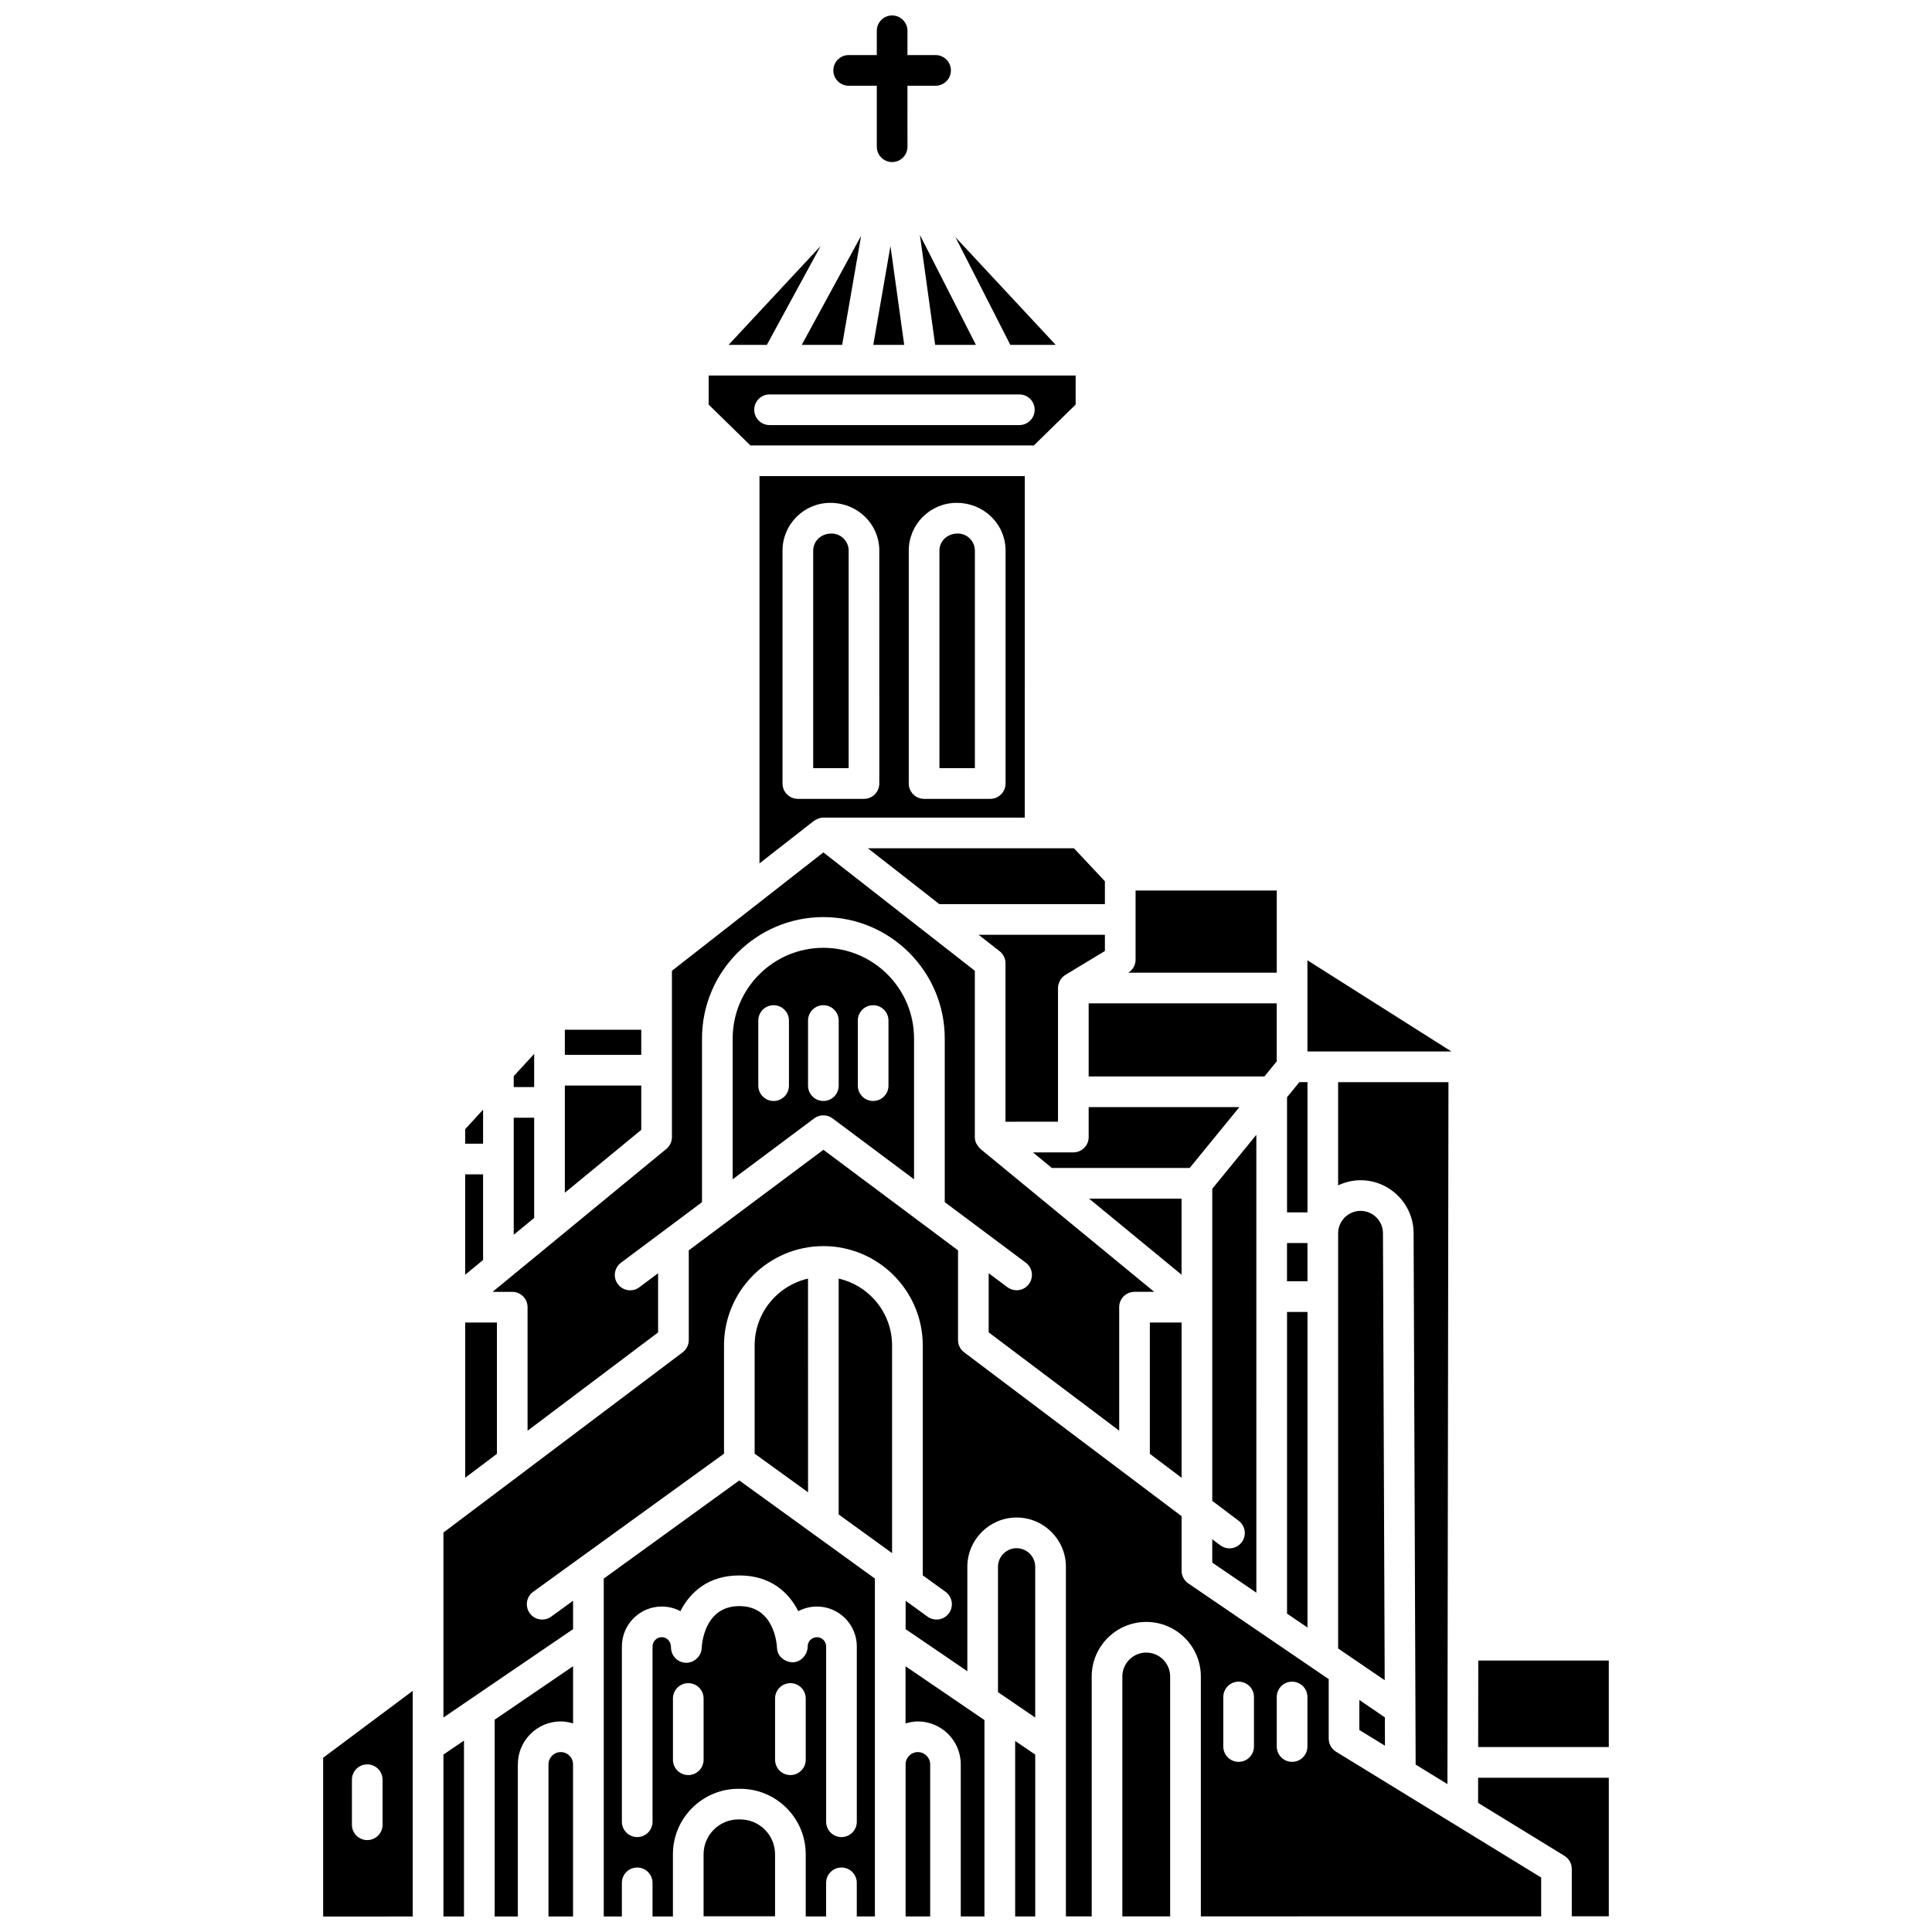 <?xml version="1.0" encoding="UTF-8"?>
<!-- Uploaded to: ICON Repo, www.iconrepo.com, Generator: ICON Repo Mixer Tools -->
<svg width="800px" height="800px" version="1.1" viewBox="144 144 512 512" xmlns="http://www.w3.org/2000/svg">
 <defs>
  <clipPath id="m">
   <path d="m383 608h8v43.902h-8z"/>
  </clipPath>
  <clipPath id="h">
   <path d="m383 585h22v66.902h-22z"/>
  </clipPath>
  <clipPath id="g">
   <path d="m413 605h6v46.902h-6z"/>
  </clipPath>
  <clipPath id="f">
   <path d="m330 626h20v25.902h-20z"/>
  </clipPath>
  <clipPath id="e">
   <path d="m303 536h73v115.9h-73z"/>
  </clipPath>
  <clipPath id="d">
   <path d="m535 615h36v36.902h-36z"/>
  </clipPath>
  <clipPath id="c">
   <path d="m441 581h14v70.902h-14z"/>
  </clipPath>
  <clipPath id="b">
   <path d="m261 448h292v203.9h-292z"/>
  </clipPath>
  <clipPath id="a">
   <path d="m229 592h25v59.902h-25z"/>
  </clipPath>
  <clipPath id="l">
   <path d="m275 585h21v66.902h-21z"/>
  </clipPath>
  <clipPath id="k">
   <path d="m261 605h6v46.902h-6z"/>
  </clipPath>
  <clipPath id="j">
   <path d="m289 608h7v43.902h-7z"/>
  </clipPath>
  <clipPath id="i">
   <path d="m364 148.09h33v38.906h-33z"/>
  </clipPath>
 </defs>
 <path d="m375.43 235.4h8.195l-3.644-26.207z"/>
 <path d="m361.49 209.18-24.414 26.219h10.145z"/>
 <path d="m397.82 285.39c-2.828 0-4.863 2.035-4.863 4.539v57.648h9.398v-57.648c0-2.504-2.035-4.539-4.535-4.539z"/>
 <path d="m391.83 235.4h10.801l-14.852-29.145z"/>
 <path d="m367.18 235.4 5.019-28.906-15.73 28.906z"/>
 <path d="m345.27 270.17v102.64l14.426-11.273c0.184-0.141 0.395-0.211 0.59-0.32 0.156-0.086 0.293-0.184 0.461-0.246 0.477-0.184 0.969-0.297 1.465-0.293h53.367l0.004-90.512zm31.754 81.473c0 2.246-1.82 4.062-4.062 4.062h-17.523c-2.242 0-4.062-1.816-4.062-4.062l-0.004-61.715c0-6.984 5.68-12.664 12.664-12.664 7.309 0 12.988 5.68 12.988 12.664l0.004 61.715zm33.457 0c0 2.246-1.82 4.062-4.062 4.062h-17.523c-2.242 0-4.062-1.816-4.062-4.062v-61.715c0-6.984 5.68-12.664 12.664-12.664 7.309 0 12.988 5.68 12.988 12.664v61.715z"/>
 <path d="m293.69 416.89h20.25v6.656h-20.25z"/>
 <path d="m285.56 440.21h-5.418v31.012l5.418-4.457z"/>
 <path d="m285.56 423.29-5.418 5.91v2.887h5.418z"/>
 <path d="m417.99 262.04 11.066-10.82v-7.699h-97.254v7.699l11.066 10.82zm-70.047-13.516h66.191c2.242 0 4.062 1.816 4.062 4.062s-1.82 4.062-4.062 4.062h-66.191c-2.242 0-4.062-1.816-4.062-4.062-0.004-2.246 1.816-4.062 4.062-4.062z"/>
 <path d="m283.81 490.42v32.742l34.59-26.059v-15.684l-4.969 3.715c-1.797 1.352-4.344 0.973-5.688-0.82-1.344-1.797-0.977-4.344 0.824-5.684l21.473-16.039v-43.383c0-17.734 14.426-32.168 32.164-32.168 17.734 0 32.164 14.434 32.164 32.168v43.371l21.473 16.039c1.797 1.34 2.164 3.887 0.824 5.684-0.797 1.07-2.023 1.629-3.258 1.629-0.844 0-1.699-0.262-2.43-0.809l-4.969-3.715v15.68l34.59 26.059v-32.738c0-2.246 1.82-4.062 4.062-4.062h5.207l-46.047-37.871c-0.047-0.039-0.066-0.102-0.109-0.141-0.301-0.27-0.523-0.598-0.734-0.941-0.082-0.137-0.199-0.242-0.266-0.391-0.23-0.508-0.375-1.066-0.375-1.66l0.004-44.074-40.137-31.371-40.137 31.371v44.07c0 1.215-0.543 2.363-1.484 3.137l-46.043 37.879h5.207c2.242 0 4.062 1.816 4.062 4.066z"/>
 <path d="m364.37 285.39c-2.828 0-4.863 2.035-4.863 4.539v57.648h9.398v-57.648c0-2.504-2.039-4.539-4.535-4.539z"/>
 <path d="m313.94 431.68h-20.25v28.406l20.25-16.664z"/>
 <path d="m423.78 235.4-26.574-28.539 14.543 28.539z"/>
 <path d="m518.62 470.78 0.543 140.86 8.422 5.164 0.273-186.02h-29.242v27.348c1.812-0.848 3.812-1.359 5.941-1.359 7.719-0.004 14.035 6.281 14.062 14.008z"/>
 <path d="m448.72 529.28 8.414 6.344v-41.141h-8.414z"/>
 <path d="m485.07 473.42h5.422v10.129h-5.422z"/>
 <path d="m510.5 470.81c-0.012-3.262-2.676-5.914-5.938-5.914-3.273 0-5.941 2.664-5.941 5.941v110.03l12.336 8.41z"/>
 <path d="m490.5 491.68h-5.422v79.945l5.422 3.695z"/>
 <path d="m490.48 398.49v24.16h38.148z"/>
 <path d="m374 368.8 18.938 14.801h43.871v-6.059l-8.199-8.742z"/>
 <path d="m511 599.12-6.754-4.602v7.957l6.781 4.16z"/>
 <path d="m476.95 444.73-11.688 14.312v82.707l7.004 5.277c1.793 1.348 2.148 3.902 0.801 5.688-0.801 1.059-2.019 1.617-3.25 1.617-0.848 0-1.707-0.266-2.441-0.816l-2.117-1.594v6.191l11.688 7.969-0.004-121.35z"/>
 <path d="m424.38 441.27v-35.445c0-0.492 0.117-0.957 0.285-1.406 0.039-0.109 0.078-0.211 0.125-0.312 0.195-0.414 0.438-0.805 0.766-1.133 0.031-0.031 0.07-0.055 0.102-0.082 0.211-0.199 0.43-0.395 0.688-0.547l10.465-6.316v-4.309h-33.48l5.574 4.356c0.988 0.77 1.559 1.949 1.559 3.203v41.988l13.918-0.004z"/>
 <path d="m482.35 425.27v-15.375h-49.844v19.375h46.578z"/>
 <path d="m457.13 461.66h-24.496l24.496 20.156z"/>
 <path d="m482.35 380h-37.41v18.328c0 1.402-0.727 2.699-1.914 3.441h39.328v-21.77z"/>
 <path d="m472.45 437.39h-39.941v7.941c0 2.246-1.82 4.062-4.062 4.062h-10.703l5.019 4.133h36.512z"/>
 <path d="m490.5 430.78h-2.156l-3.266 4v30.512h5.422z"/>
 <g clip-path="url(#m)">
  <path d="m387.25 608.32c-1.797 0-3.254 1.457-3.254 3.258v40.293h6.512v-40.293c-0.004-1.797-1.469-3.258-3.258-3.258z"/>
 </g>
 <g clip-path="url(#h)">
  <path d="m383.98 600.73c1.039-0.312 2.117-0.531 3.254-0.531 6.273 0 11.379 5.106 11.379 11.383v40.293h6.277v-52.039l-20.914-14.258z"/>
 </g>
 <path d="m366.26 482.84v62.512l14.148 10.238v-55.031c0-8.645-6.062-15.863-14.148-17.719z"/>
 <g clip-path="url(#g)">
  <path d="m413.03 651.87h5.316v-42.879l-5.316-3.617z"/>
 </g>
 <path d="m343.99 500.56v28.672l14.148 10.238-0.004-56.629c-8.086 1.855-14.145 9.074-14.145 17.719z"/>
 <g clip-path="url(#f)">
  <path d="m340.18 626.17h-0.504c-5.082 0-9.219 4.141-9.219 9.223v16.441h18.941v-16.441c0-5.082-4.137-9.223-9.219-9.223z"/>
 </g>
 <g clip-path="url(#e)">
  <path d="m304 562.34v89.551h4.801v-8.918c0-2.246 1.82-4.062 4.062-4.062s4.062 1.816 4.062 4.062v8.918h5.406v-16.492c0-9.562 7.781-17.348 17.344-17.348h0.504c9.562 0 17.344 7.781 17.344 17.348v16.484h5.406v-8.91c0-2.246 1.82-4.062 4.062-4.062 2.242 0 4.062 1.816 4.062 4.062v8.906h4.801v-89.539l-35.934-26.008zm26.461 48.008c0 2.246-1.82 4.062-4.062 4.062-2.242 0-4.062-1.816-4.062-4.062v-16.23c0-2.246 1.82-4.062 4.062-4.062 2.242 0 4.062 1.816 4.062 4.062zm27.066 0c0 2.246-1.82 4.062-4.062 4.062-2.242 0-4.062-1.816-4.062-4.062v-16.23c0-2.246 1.82-4.062 4.062-4.062 2.242 0 4.062 1.816 4.062 4.062zm-1.973-39.367c1.477-0.785 3.152-1.23 4.934-1.23 5.836 0 10.574 4.746 10.574 10.578v46.457c0 2.246-1.82 4.062-4.062 4.062-2.242 0-4.062-1.816-4.062-4.062v-46.457c0-1.352-1.102-2.453-2.449-2.453-1.352 0-2.453 1.102-2.453 2.453v0.141 0.004c-0.078 2.152-1.824 4.019-3.992 4.055-2.102-0.086-4.055-1.566-4.129-3.785-0.047-1.117-0.75-11.109-9.98-11.109-9.227 0-9.93 9.992-9.98 11.129-0.094 2.207-2.082 3.938-4.148 3.894-2.211-0.047-3.977-1.84-3.977-4.051 0-1.633-1.102-2.734-2.453-2.734-1.352 0-2.449 1.102-2.449 2.453v46.457c0 2.246-1.82 4.062-4.062 4.062s-4.062-1.816-4.062-4.062v-46.457c0-5.836 4.742-10.578 10.574-10.578 1.781 0 3.461 0.441 4.938 1.227 2.543-4.992 7.324-9.465 15.617-9.465 8.297 0.004 13.082 4.481 15.625 9.473z"/>
 </g>
 <g clip-path="url(#d)">
  <path d="m535.71 621.78 22.891 14.043c1.203 0.738 1.938 2.051 1.938 3.465v12.551h9.812v-36.723h-34.633z"/>
 </g>
 <path d="m535.76 584.06-0.031 22.926h34.621v-22.926z"/>
 <path d="m413.41 554.29c-2.719 0-4.934 2.215-4.934 4.938v33.215l9.867 6.723v-39.938c0-2.723-2.215-4.938-4.934-4.938z"/>
 <g clip-path="url(#c)">
  <path d="m447.77 581.95c-3.488 0-6.336 2.84-6.336 6.34v63.574l12.668-0.004v-63.57c0.004-3.5-2.836-6.34-6.332-6.34z"/>
 </g>
 <g clip-path="url(#b)">
  <path d="m496.12 604.76v-15.773l-37.207-25.363c-1.109-0.762-1.777-2.012-1.777-3.356v-14.461l-57.633-43.43c-1.02-0.77-1.617-1.965-1.617-3.246v-23.777l-35.676-26.648-35.676 26.648v23.777c0 1.277-0.598 2.473-1.617 3.246l-63.402 47.762v49.02l34.355-23.418v-7.523l-5.812 4.211c-1.816 1.312-4.359 0.906-5.672-0.914-1.312-1.82-0.91-4.356 0.91-5.672l50.574-36.602v-28.672c0-14.52 11.816-26.336 26.336-26.336s26.336 11.816 26.336 26.336v60.914l6.031 4.363c1.816 1.316 2.223 3.856 0.91 5.672-0.793 1.102-2.035 1.684-3.297 1.684-0.824 0-1.656-0.25-2.375-0.77l-5.812-4.211v7.523l16.355 11.152v-27.676c0-7.199 5.859-13.062 13.059-13.062 7.199 0 13.059 5.859 13.059 13.062v92.645h6.84v-63.574c0-7.977 6.484-14.465 14.461-14.465 7.977 0 14.461 6.488 14.461 14.465v63.57l90.188-0.016v-10.281l-54.359-33.34c-1.207-0.742-1.941-2.055-1.941-3.465zm-19.809 2.086c0 2.246-1.82 4.062-4.062 4.062-2.242 0-4.062-1.816-4.062-4.062v-13.125c0-2.246 1.82-4.062 4.062-4.062 2.242 0 4.062 1.816 4.062 4.062zm14.168 0c0 2.246-1.82 4.062-4.062 4.062-2.242 0-4.062-1.816-4.062-4.062v-13.125c0-2.246 1.82-4.062 4.062-4.062 2.242 0 4.062 1.816 4.062 4.062z"/>
 </g>
 <path d="m275.69 494.48h-8.414v41.141l8.414-6.34z"/>
 <g clip-path="url(#a)">
  <path d="m229.64 651.9 23.738-0.004v-59.801l-23.738 17.723zm7.621-36.258c0-2.246 1.82-4.062 4.062-4.062s4.062 1.816 4.062 4.062v11.938c0 2.246-1.82 4.062-4.062 4.062s-4.062-1.816-4.062-4.062z"/>
 </g>
 <g clip-path="url(#l)">
  <path d="m275.09 651.89h6.144v-40.312c0-6.277 5.106-11.383 11.383-11.383 1.137 0 2.219 0.219 3.254 0.531v-15.156l-20.781 14.168z"/>
 </g>
 <path d="m272.02 455.21h-4.746v26.609l4.746-3.91z"/>
 <g clip-path="url(#k)">
  <path d="m261.51 651.89h5.449v-46.613l-5.449 3.707z"/>
 </g>
 <g clip-path="url(#j)">
  <path d="m292.61 608.32c-1.797 0-3.258 1.457-3.258 3.258v40.312h6.512v-40.312c0-1.797-1.457-3.258-3.254-3.258z"/>
 </g>
 <path d="m272.02 438.07-4.746 5.184v3.832h4.746z"/>
 <path d="m362.2 395.18c-13.254 0-24.035 10.781-24.035 24.039v37.301l21.602-16.137c1.441-1.082 3.422-1.082 4.863 0l21.602 16.137v-37.301c0.012-13.258-10.773-24.039-24.031-24.039zm-9.121 36.527c0 2.246-1.82 4.062-4.062 4.062s-4.062-1.816-4.062-4.062v-17.25c0-2.246 1.82-4.062 4.062-4.062s4.062 1.816 4.062 4.062zm13.184 0c0 2.246-1.82 4.062-4.062 4.062-2.242 0-4.062-1.816-4.062-4.062v-17.25c0-2.246 1.82-4.062 4.062-4.062 2.242 0 4.062 1.816 4.062 4.062zm13.191 0c0 2.246-1.82 4.062-4.062 4.062s-4.062-1.816-4.062-4.062v-17.25c0-2.246 1.82-4.062 4.062-4.062s4.062 1.816 4.062 4.062z"/>
 <g clip-path="url(#i)">
  <path d="m368.91 166.72h7.453v16.164c0 2.246 1.82 4.062 4.062 4.062 2.242 0 4.062-1.816 4.062-4.062l-0.004-16.164h7.453c2.242 0 4.062-1.816 4.062-4.062s-1.82-4.062-4.062-4.062h-7.453v-6.438c0-2.246-1.82-4.062-4.062-4.062-2.242 0-4.062 1.816-4.062 4.062v6.438h-7.453c-2.242 0-4.062 1.816-4.062 4.062 0.004 2.246 1.82 4.062 4.066 4.062z"/>
 </g>
</svg>